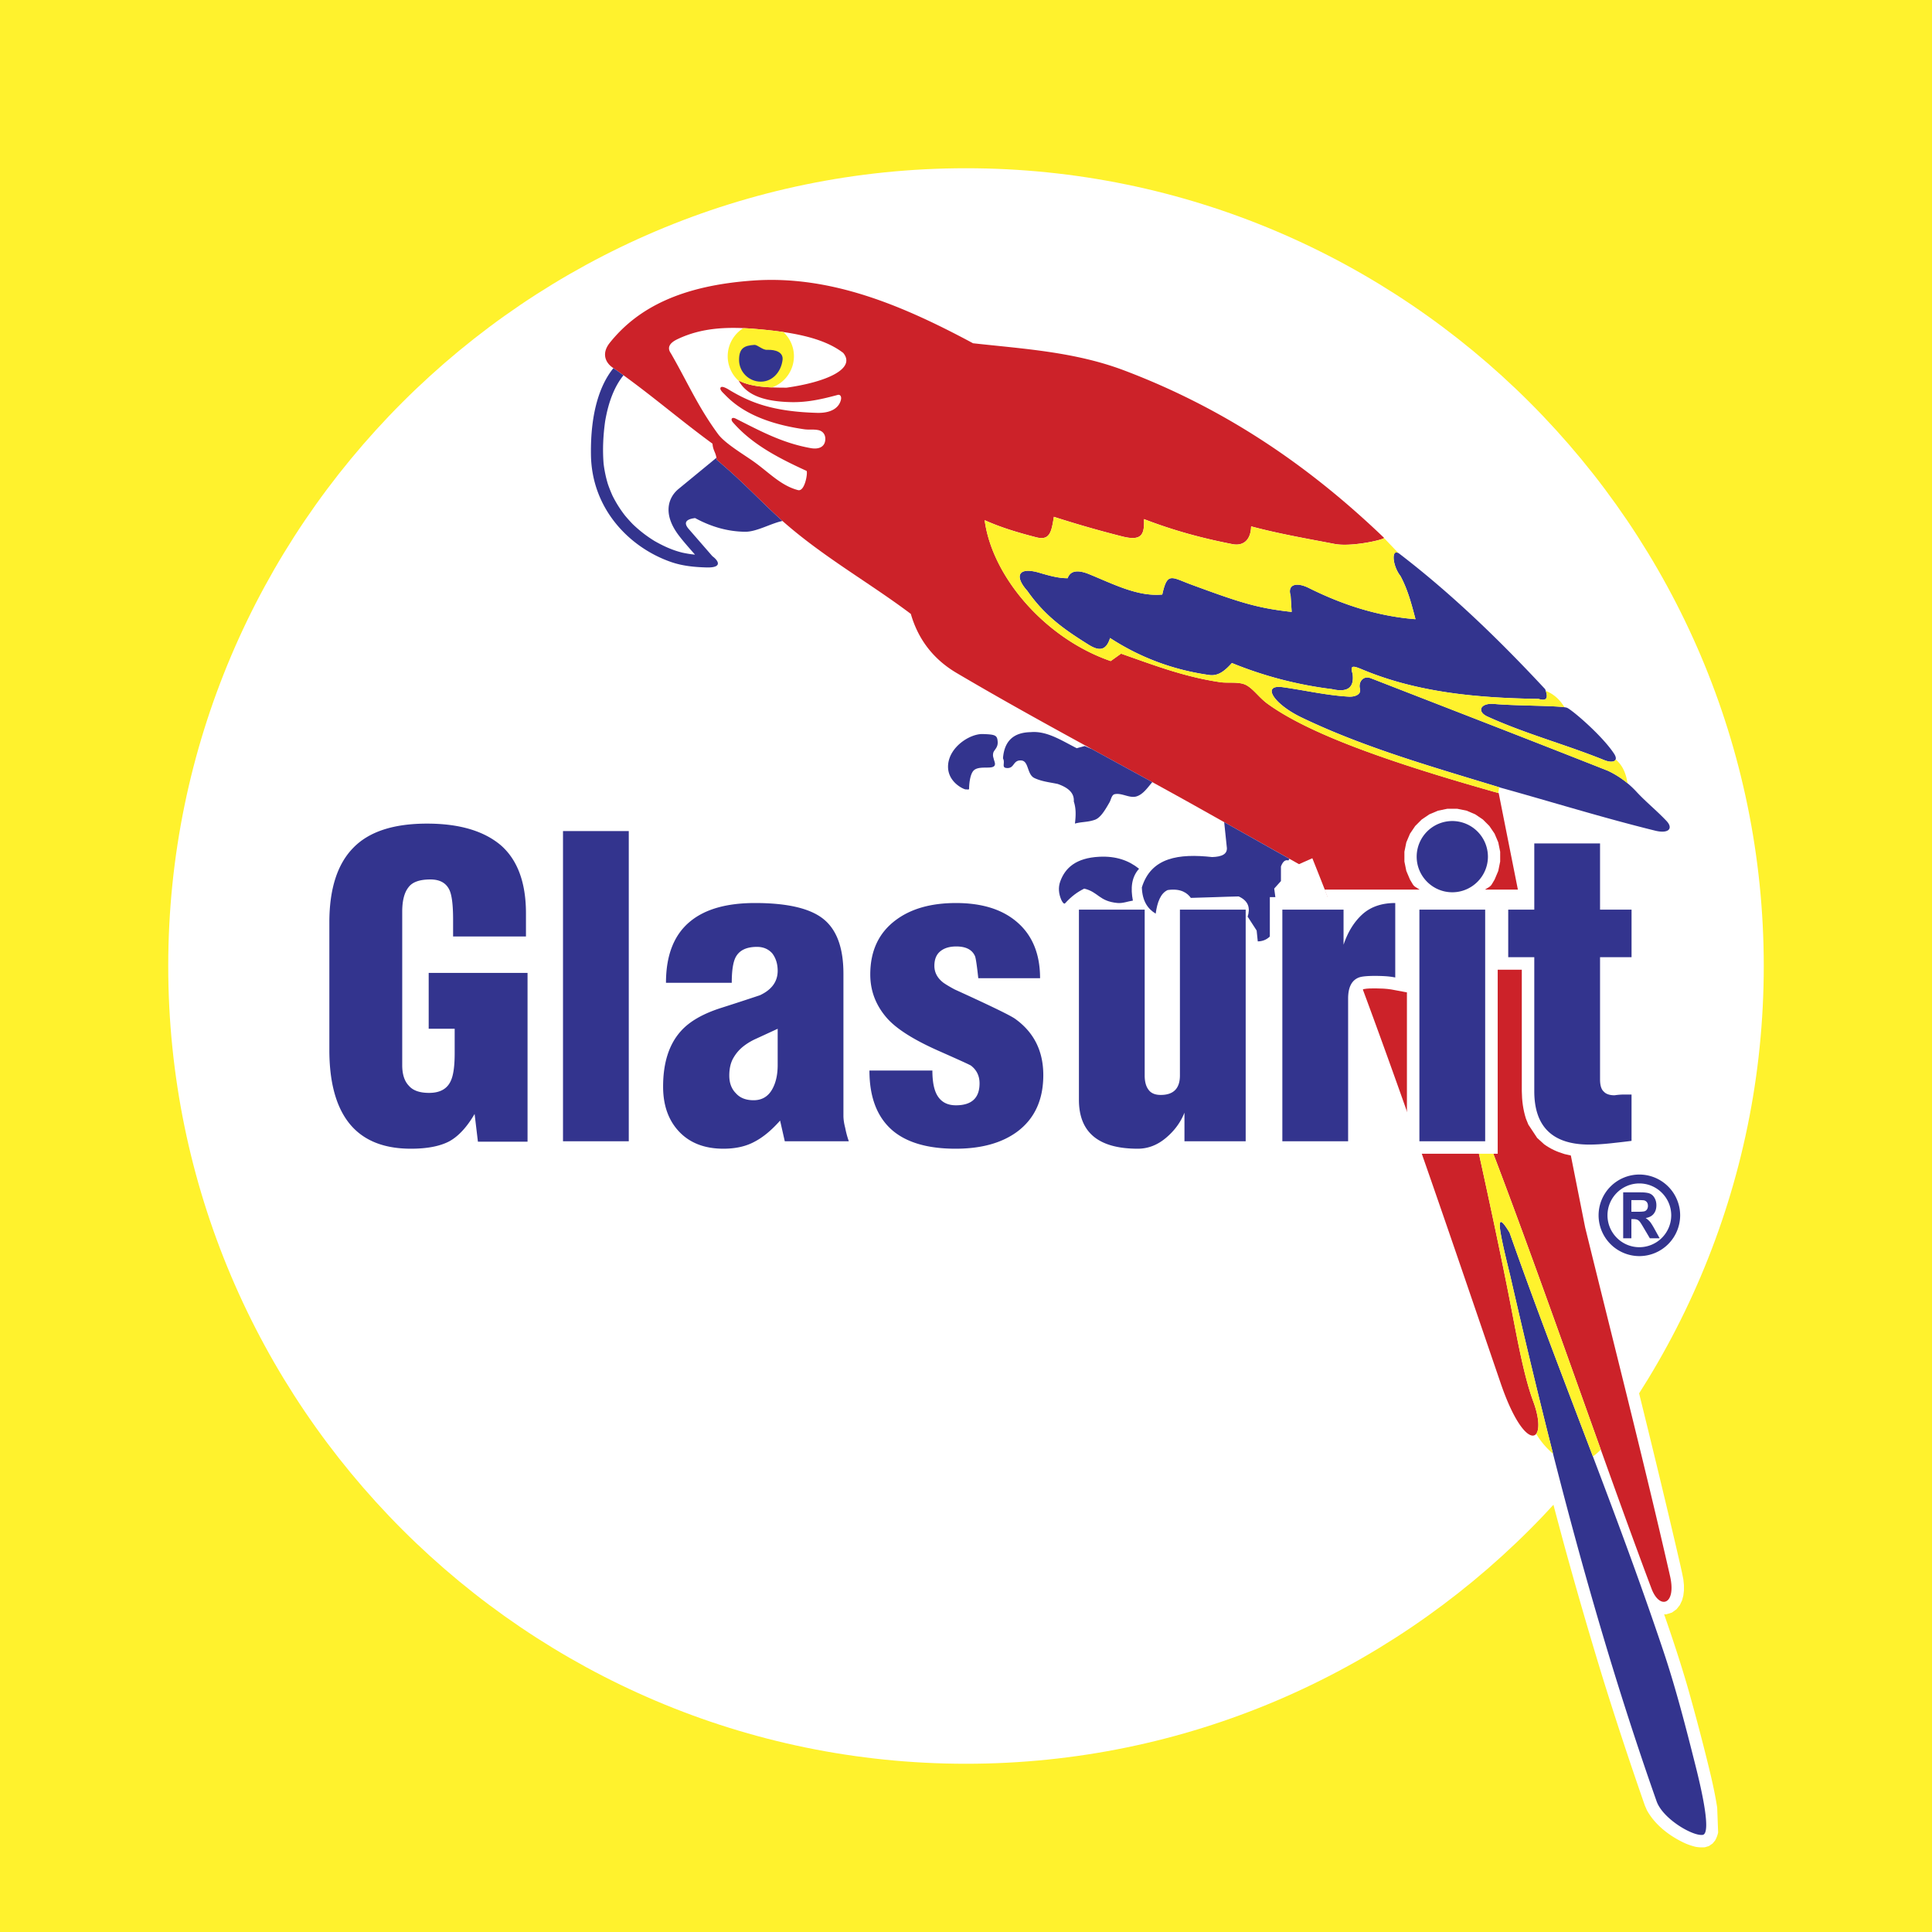 <svg xmlns="http://www.w3.org/2000/svg" width="2500" height="2500" viewBox="0 0 192.756 192.756"><g fill-rule="evenodd" clip-rule="evenodd"><path fill="#fff22d" d="M0 0h192.756v192.756H0V0z"/><path d="M96.378 16.785c43.839 0 79.593 35.755 79.593 79.593 0 43.839-35.754 79.593-79.593 79.593-43.838 0-79.593-35.754-79.593-79.593 0-43.838 35.755-79.593 79.593-79.593z" fill="#fff"/><path d="M60.38 37.675c.65.454 1.293.917 1.931 1.391 2.576 1.926 5.047 3.987 7.63 5.907.059.225.141.435.229.649.112.284.104.569.133.878.567.478 1.131.955 1.685 1.448 1.872 1.682 3.605 3.507 5.492 5.174l4.228 3.291c2.652 1.874 5.397 3.614 8.017 5.537.124.092.137.241.188.389.09.244.185.484.286.725a11.193 11.193 0 0 0 2.771 3.825c.576.497 1.168.924 1.819 1.318 7.697 4.531 15.597 8.697 23.402 13.035 3.779 2.126 7.561 4.248 11.344 6.37l.717-.318c2.566 6.448 4.977 12.958 7.328 19.487 3.76 10.502 7.346 21.066 10.959 31.621l.482 1.316c.469 1.148.967 2.225 1.666 3.254l.48.594c.268.266.504.461.822.666l.346.154.406.094.457-.012.457-.145.385-.262.277-.32.184-.334.186-.656.041-.664c-.049-.953-.27-1.795-.584-2.691-.801-2.219-1.252-4.57-1.707-6.877-.209-1.072-.414-2.143-.623-3.213-.443-2.27-.914-4.533-1.389-6.797 4.479 12.127 8.646 24.369 13.193 36.471l.201.463.252.438.297.389.355.336.428.271.514.17.578.016.564-.176.463-.334.33-.42.217-.457.129-.482.061-.506v-.535l-.059-.57c-.17-.91-.389-1.809-.596-2.711-2.537-10.924-5.311-21.791-7.986-32.682-2.92-14.686-5.854-29.368-8.77-44.052-5.689-1.611-11.383-3.275-16.865-5.51-1.693-.712-3.336-1.473-4.932-2.384-.717-.429-1.457-.862-2.068-1.432-.533-.515-1.002-1.041-1.627-1.454a3.563 3.563 0 0 0-1.172-.424 10.48 10.48 0 0 0-1.371-.074c-.752-.007-1.477-.164-2.213-.312-1.947-.416-3.824-1.014-5.701-1.669-1.002-.351-2-.706-2.998-1.056l-1.025.733a23.115 23.115 0 0 1-2.178-1.025 28.556 28.556 0 0 1-1.559-.968 24.16 24.16 0 0 1-2.363-1.915l-.85-.852c-1.568-1.726-2.904-3.652-3.666-5.872.953.32 1.922.592 2.898.847.291.075.566.125.867.158l.367-.005.375-.065.371-.135.334-.206.281-.255.379-.563.205-.533c1.861.572 3.732 1.105 5.623 1.576l.779.149c.402.035.729.03 1.131-.025l.381-.114.369-.19.322-.264.49-.793 6.977 1.896.594.118 1.432-.062.58-.263.51-.42.479-.734 7.176 1.456 3.672-.135 2.256-.687 1.023-1.03-2.256-2.13-6.457-5.419a91.15 91.15 0 0 0-4.764-3.335 91.227 91.227 0 0 0-4.283-2.564 95.957 95.957 0 0 0-3.648-1.886c-2.689-1.271-5.432-2.477-8.291-3.314a45.409 45.409 0 0 0-4.854-1.04c-2.615-.401-5.246-.633-7.873-.922a87.539 87.539 0 0 0-6.533-3.168 61.596 61.596 0 0 0-3.461-1.323 45.218 45.218 0 0 0-4.255-1.181 42.107 42.107 0 0 0-2.906-.483l-2.964-.196-1.505.021a38.536 38.536 0 0 0-5.225.632c-.758.164-1.498.348-2.241.563a23.614 23.614 0 0 0-2.969 1.147c-.596.299-1.165.614-1.73.963a18.415 18.415 0 0 0-2.241 1.729c-.643.615-1.247 1.251-1.772 1.969a4.679 4.679 0 0 0-.434.926l-.103.649c.009.338.046.601.135.926.113.284.23.508.398.761.23.278.447.491.733.705zm11.544-.318l-.198.001-.673.303-.407.678-.03.604.125.419c.131.236.25.417.428.62.304.314.614.626.946.914l-.199.182-.091.308c-1.36-2.062-2.421-4.304-3.634-6.451.907-.412 1.813-.67 2.797-.826 2.082-.29 4.189-.096 6.267.154 1.972.256 4.082.617 5.786 1.703l.023.016-.729.427c-1.247.547-2.608.823-3.949 1.02-.61 0-1.22-.011-1.828-.053-.75-.059-1.515-.156-2.203-.477l-3.752-1.895 1.321 2.353z" fill="#fff"/><path d="M152.252 123.885c3.891 10.898 8.191 21.645 12.129 32.527 1.406 3.922 2.816 7.852 3.979 11.855a222.839 222.839 0 0 1 2.141 8.102c.32 1.312.613 2.629.822 3.967l.096 2.494c-.07.305-.154.52-.303.797l-.248.299-.369.256-.398.119a3.556 3.556 0 0 1-.945-.047 6.63 6.63 0 0 1-1-.334c-1.539-.699-3.018-1.816-3.844-3.312l-.201-.463a388.707 388.707 0 0 1-4.256-12.908 468.203 468.203 0 0 1-3.787-13.064 630.18 630.18 0 0 1-3.84-14.895c-1.104-4.547-2.156-9.107-3.234-13.662a86.442 86.442 0 0 1-.357-1.604c-.156-.785-.332-1.561-.18-2.357l.166-.4.453-.459.699-.17.539.146.307.191c.484.43.787.93 1.123 1.475l.508 1.447z" fill="#fff"/><path d="M138.098 53.669c-6.941-6.655-15.242-12.666-25.936-16.71-4.924-1.862-10.055-2.153-15.082-2.712-7.033-3.777-14.193-6.797-21.919-6.258-7.146.499-11.515 2.704-14.32 6.208-.862 1.076-.417 1.991.27 2.468 3.566 2.473 6.478 5.041 9.978 7.605.049.739.361.867.411 1.606 2.51 2.098 4.078 3.816 6.013 5.6 4.157 3.833 9.053 6.527 13.36 9.774.693 2.414 2.144 4.461 4.557 5.887 7.678 4.535 15.581 8.678 23.372 13.017l10.799 6.065 1.332-.592c6.693 16.726 12.545 34.136 18.785 52.365 2.496 7.291 4.826 6.068 3.252 1.82-1.047-2.826-1.734-7.076-2.623-11.508-1.506-7.508-3.414-16.049-4.666-21.58 5.801 14.02 13.801 37.768 19.096 51.789.805 2.127 2.496 1.609 1.844-1.266-2.512-11.047-5.865-24.176-8.471-34.787-2.859-14.398-5.766-28.934-8.625-43.332-11.193-3.152-18.971-5.953-23.059-8.915-.848-.615-1.418-1.494-2.145-1.87-.703-.363-1.793-.169-2.551-.28-3.652-.535-6.719-1.733-9.92-2.851l-1.035.74c-6.576-2.27-11.832-8.443-12.574-14.053 1.725.773 3.461 1.27 5.139 1.704 1.361.352 1.521-.514 1.766-2.043a110.38 110.38 0 0 0 6.852 1.966c1.92.476 2.197-.207 2.137-1.737 3.008 1.16 5.846 1.916 8.836 2.499.955.186 1.814-.271 1.855-1.775 2.715.73 5.537 1.217 8.326 1.753 1.657.32 4.825-.397 4.946-.597zM74.99 32.786c3.818.3 7.084.841 9.138 2.425 1.304 1.575-1.656 2.904-5.651 3.467-1.864 0-3.56-.073-4.782-.714.807 1.528 2.691 2.105 5.262 2.157 1.703.034 3.215-.345 4.629-.721.227-.061.412.145.301.541-.224.8-1.025 1.289-2.376 1.25-4.463-.126-6.715-1.052-8.825-2.333-.255-.155-.738-.405-.81-.144-.055.203.265.475.443.659.998 1.031 3.024 2.747 7.901 3.453.516.075.886-.014 1.398.081.455.084.756.431.722.962-.045.693-.609.99-1.443.842-2.848-.506-5.044-1.713-7.478-2.938-.439-.222-.544.083-.3.361 1.805 2.062 4.174 3.398 7.341 4.841.164.074-.139 2.106-.841 1.924-1.723-.447-2.92-1.786-4.451-2.867-1.047-.739-2.849-1.8-3.533-2.732-2.013-2.742-3.038-5.162-4.701-8.048-.4-.561-.16-1.042.722-1.443 2.349-1.104 4.824-1.205 7.334-1.023z" fill="#cc2229"/><path d="M150.609 122.979c4.971 14.145 10.598 27.562 15.357 41.779 1.236 3.697 2.219 7.525 3.199 11.418.635 2.512 1.59 6.771.707 6.891-1.006.135-3.977-1.605-4.594-3.355-5.994-16.992-10.5-34.51-14.602-52.43-1.104-4.52-1.621-6.882-.067-4.303zM78.069 51.978c-1.14.231-2.583 1.09-3.732 1.076-1.781-.023-3.405-.51-4.987-1.366-.939.116-1.157.472-.653 1.069l2.375 2.731c.66.493 1.002 1.172-.593 1.126-1.167-.034-2.371-.141-3.539-.547-4.171-1.452-7.898-5.31-7.98-10.672-.065-4.271.916-7.036 2.241-8.667.341.237.676.475 1.006.714-.889 1.093-1.501 2.629-1.835 4.608-.194 1.396-.264 2.805-.151 4.21.088.713.224 1.366.433 2.053.135.386.281.752.447 1.125.361.727.761 1.36 1.258 2.001.252.302.51.587.785.87.668.64 1.352 1.168 2.138 1.655.893.512 1.809.934 2.811 1.176.414.09.825.156 1.247.196-.53-.609-1.132-1.278-1.62-1.921-1.667-2.2-1.005-3.825-.028-4.628l3.787-3.113c.01.062.017.128.021.2 2.51 2.098 4.078 3.816 6.013 5.6.184.172.369.339.556.504zM149.094 70.232c2.152.199 6.549.153 7.229.377.449.148 3.529 2.775 4.715 4.589.488.75-.119.987-1.006.628-3.836-1.551-7.865-2.619-11.629-4.337-1.1-.501-.71-1.386.691-1.257zm-21.11-1.673c2.23.31 4.346.815 6.592.943.545.031 1.268-.183 1.104-.793-.166-.61.279-1.36 1.102-1.04 8.037 3.13 15.633 6.062 23.654 9.235a9.3 9.3 0 0 1 2.791 2.042c.982 1.068 2.039 1.9 3.035 2.955.711.752.221 1.306-1.123.975-5.162-1.271-10.244-2.849-15.367-4.272-6.836-2.091-13.646-4.007-19.93-7.029-2.781-1.338-4.03-3.318-1.858-3.016zm11.631-13.316c5.305 4.069 10.033 8.667 14.541 13.51.361.904.145 1.229-.65.976-6.113-.09-12.115-.642-17.58-2.93-.99-.414-1.229-.434-.977.434.182 1.375-.506 1.881-2.061 1.52a38.999 38.999 0 0 1-9.982-2.604c-.652.725-1.338 1.34-2.279 1.194-3.582-.507-6.873-1.736-9.875-3.689-.428 1.4-1.225 1.244-2.17.651-2.24-1.406-4.275-2.768-6.084-5.354-1.303-1.447-.953-2.441 1.201-1.807 1 .294 1.928.553 2.82.542.254-.723.941-.868 2.062-.434 2.459.996 4.92 2.301 7.379 2.062.51-2.286.891-1.726 2.93-.977 4.703 1.73 6.494 2.333 9.982 2.713l-.107-1.627c-.344-1.121.584-1.377 1.822-.758 3.352 1.672 6.895 2.823 10.637 3.112-.428-1.649-.805-3.017-1.5-4.307-.841-1.082-.931-2.857-.109-2.227z" fill="#33348e"/><path d="M78.156 33.127a3.297 3.297 0 0 1 1.055 2.417 3.312 3.312 0 0 1-2.187 3.108c-1.284-.054-2.433-.218-3.329-.688l.033.06a3.297 3.297 0 0 1 .439-5.286c.274.012.548.029.823.049 1.107.086 2.168.192 3.166.34z" fill="#fff22d"/><path d="M75.253 34.41c.334-.023.816.515 1.273.494.872-.038 1.64.247 1.55 1.004-.136 1.155-.975 2.17-2.17 2.17s-2.17-.975-2.17-2.17c0-1.196.546-1.429 1.517-1.498z" fill="#33348e"/><path d="M162.377 78.145c-.141-.942-.467-1.774-1.184-2.376-.096.272-.566.3-1.162.059-3.836-1.551-7.865-2.619-11.629-4.337-1.1-.501-.709-1.387.691-1.257 1.977.183 5.846.16 6.99.328-.428-.728-1.027-1.296-1.865-1.643.27.778.031 1.049-.713.812-6.113-.09-12.115-.642-17.58-2.93-.99-.414-1.229-.434-.977.434.182 1.375-.506 1.881-2.061 1.52a38.999 38.999 0 0 1-9.982-2.604c-.652.725-1.338 1.34-2.279 1.194-3.582-.507-6.873-1.736-9.875-3.689-.428 1.4-1.225 1.244-2.17.651-2.24-1.406-4.275-2.768-6.084-5.354-1.303-1.447-.953-2.441 1.201-1.807 1 .294 1.928.553 2.82.542.254-.723.941-.868 2.062-.434 2.459.996 4.92 2.301 7.379 2.062.51-2.286.891-1.726 2.93-.977 4.703 1.73 6.494 2.333 9.982 2.713l-.107-1.627c-.344-1.121.584-1.377 1.822-.758 3.352 1.672 6.895 2.823 10.637 3.112-.428-1.649-.805-3.017-1.5-4.307-.799-1.023-.92-2.671-.229-2.303l-.07-.087-1.334-1.398h-.002c-.201.21-3.305.903-4.939.589-2.789-.536-5.611-1.022-8.326-1.753-.041 1.504-.9 1.961-1.855 1.775-2.99-.583-5.828-1.339-8.836-2.499.061 1.53-.217 2.213-2.137 1.737a110.38 110.38 0 0 1-6.852-1.966c-.244 1.53-.404 2.395-1.766 2.043-1.678-.434-3.414-.931-5.139-1.704.742 5.609 5.998 11.783 12.574 14.053l1.035-.74c3.201 1.118 6.268 2.316 9.92 2.851.758.111 1.848-.083 2.551.28.727.375 1.297 1.255 2.145 1.87 4.082 2.958 11.844 5.754 23.012 8.901l.104-.571c-6.771-2.068-13.514-3.976-19.738-6.97-2.781-1.337-4.029-3.317-1.857-3.016 2.23.31 4.346.815 6.592.943.545.031 1.268-.183 1.104-.793-.166-.61.279-1.36 1.102-1.04 8.037 3.13 15.633 6.062 23.654 9.235.689.323 1.353.75 1.941 1.236z" fill="#fff22d"/><path d="M108.227 74.431l-.801.218c-1.502-.76-2.975-1.747-4.59-1.603-1.619.028-2.635.79-2.768 2.622.242.437-.166.895.33.953.855.1.623-.82 1.504-.748.758.062.545 1.396 1.305 1.754.74.349 1.523.419 2.324.589.998.351 1.666.867 1.602 1.748.205.622.229 1.264.113 2.205.68-.194 1.275-.123 2-.384.547-.197.996-.934 1.457-1.748.154-.275.201-.734.51-.801.715-.155 1.488.44 2.186.218.658-.209 1.086-.861 1.566-1.422-2.012-1.104-4.027-2.201-6.039-3.301a27.723 27.723 0 0 1-.699-.3zM98.055 73.236c-1.252-.04-3.264 1.227-3.455 2.992-.19 1.766 1.566 2.537 1.747 2.53.181-.006.347.06.341-.08-.006-.14.032-1.465.503-1.848.469-.382 1.4-.165 1.826-.301.426-.136.195-.527.141-.763s-.125-.337-.061-.643c.066-.305.496-.52.441-1.145-.052-.624-.233-.702-1.483-.742z" fill="#33348e"/><path d="M153.268 143.055a7.852 7.852 0 0 0 1.68 1.984 759.388 759.388 0 0 1-4.27-17.758c-1.105-4.52-1.623-6.881-.068-4.303 2.662 7.572 5.51 14.936 8.314 22.326.289-.195.553-.428.785-.684-4.605-12.861-9.881-27.867-14.029-37.896 1.252 5.531 3.16 14.072 4.666 21.58.889 4.432 1.576 8.682 2.623 11.508.603 1.629.633 2.811.299 3.243z" fill="#fff22d"/><path d="M122.137 82.027l.254 2.435c.131.759-.49 1.017-1.455 1.047-3.301-.362-6.084.015-7.014 3.029.049 1.385.602 2.144 1.381 2.618.158-1.145.488-2.032 1.193-2.355 1.35-.199 1.988.329 2.316.782 1.717-.038 3.057-.109 4.773-.146 1.016.467 1.154 1.186.895 2.019l.896 1.384.111 1.084c1.145-.018 1.727-.913 2.053-2.206-.139-1.022-.275-2.044-.412-3.066l.672-.748v-1.458c.17-.438.395-.707.746-.598l.092-.167c-2.167-1.22-4.335-2.436-6.501-3.654zM109.678 85.479c-2.328.115-3.408 1.114-3.896 2.46-.219.608-.158 1.229.102 1.834.068.16.26.48.377.353.646-.706 1.219-1.125 1.914-1.469 1.422.34 1.465 1.259 3.314 1.435.518.049 1.025-.159 1.539-.239-.234-1.219-.154-2.324.615-3.178-1.024-.826-2.305-1.282-3.965-1.196z" fill="#33348e"/><path d="M141.639 88.755c-.709-.432-.537-.298-.965-1l-.365-.861-.191-.938v-.978l.191-.938.365-.861.518-.766.65-.65.764-.517.863-.365.938-.192h.979l.938.192.861.365.764.517.65.651.518.764.365.862.191.938v.978l-.191.938-.365.861c-.426.701-.254.567-.965.999h3.762l-.084-5.851h9.057v6.603h3.143v7.241h-3.143l.004 11.08.021.188c.035.008.072.01.105.012.205-.031.412-.047.617-.061.795-.037 1.598-.012 2.395-.012v6.961c-1.553.205-3.117.43-4.682.508-.871.035-1.713.006-2.58-.131l-.664-.148c-.764-.227-1.389-.512-2.039-.973l-.703-.641-.877-1.326-.244-.602c-.287-.914-.395-1.775-.41-2.729V96.748h-2.404v18.363h-9.057V99.01l-1.576-.295c-.518-.08-1.037-.1-1.561-.104-.387.002-.801-.004-1.184.074-.299.072-.293.738-.299.955v15.471h-9.057V89.507h5.754l-.299-.752h9.492z" fill="#fff"/><path d="M127.939 90.755h6.107v3.5c.441-1.313 1.094-2.345 1.947-3.095.824-.709 1.891-1.066 3.211-1.066v7.429a7.431 7.431 0 0 0-.949-.125 18.26 18.26 0 0 0-1.023-.033c-.799 0-1.35.047-1.65.158-.723.273-1.08.977-1.08 2.104v14.238h-6.562v-23.11h-.001zM124.281 113.865h-6.107v-2.855c-.385.971-1.004 1.811-1.857 2.525-.852.715-1.787 1.072-2.805 1.072-3.914 0-5.867-1.623-5.867-4.877V90.755h6.561v16.548c0 .605.125 1.074.371 1.404.248.357.654.535 1.232.535 1.271 0 1.912-.646 1.912-1.939V90.755h6.561v23.11h-.001zM103.768 97.598h-6.164c-.137-1.266-.246-1.987-.322-2.187-.275-.653-.901-.983-1.871-.983-.661 0-1.176.152-1.562.454-.419.323-.626.818-.626 1.479 0 .667.303 1.231.908 1.692.275.191.646.412 1.121.666 3.549 1.617 5.564 2.594 6.031 2.932 1.871 1.34 2.807 3.211 2.807 5.611 0 2.449-.852 4.32-2.559 5.613-1.541 1.154-3.604 1.732-6.197 1.732-2.724 0-4.801-.592-6.231-1.773-1.575-1.322-2.359-3.33-2.359-6.025h6.28c0 1.018.138 1.795.413 2.346.385.748 1.025 1.121 1.933 1.121 1.575 0 2.36-.73 2.36-2.188 0-.744-.289-1.342-.868-1.781-.302-.166-1.389-.654-3.267-1.486-2.476-1.102-4.182-2.188-5.117-3.26-1.101-1.266-1.651-2.711-1.651-4.334 0-2.366.853-4.175 2.559-5.44 1.513-1.128 3.508-1.692 5.99-1.692 2.539 0 4.533.605 5.992 1.816 1.601 1.32 2.4 3.218 2.4 5.687zM78.298 113.865l-.468-2.064c-.853.963-1.699 1.666-2.545 2.105-.853.467-1.892.701-3.109.701-1.864 0-3.336-.564-4.409-1.691-1.073-1.129-1.609-2.629-1.609-4.506 0-2.365.584-4.209 1.767-5.529.854-.963 2.181-1.727 3.969-2.305 1.293-.412 2.6-.838 3.921-1.279 1.183-.551 1.774-1.369 1.774-2.441 0-.682-.179-1.259-.537-1.733-.385-.433-.894-.653-1.527-.653-1.08 0-1.788.358-2.146 1.066-.248.502-.372 1.34-.372 2.518h-6.562c0-2.772.812-4.822 2.442-6.143 1.479-1.21 3.625-1.816 6.438-1.816 3.239 0 5.523.537 6.843 1.609 1.321 1.066 1.981 2.882 1.981 5.447v14.156c0 .357.055.756.172 1.197.083.439.2.893.365 1.361h-6.388zm-.709-7.601v-3.623l-2.146.99a6.067 6.067 0 0 0-1.197.701c-.44.33-.791.729-1.066 1.203-.274.461-.419 1.053-.419 1.768 0 .744.22 1.334.661 1.775.413.467 1.004.693 1.768.693.853 0 1.492-.391 1.905-1.189.329-.625.494-1.402.494-2.318zM62.733 113.865h-6.562V82.914h6.562v30.951zM52.634 113.906h-4.952l-.331-2.766c-.771 1.32-1.609 2.223-2.517 2.725-.936.494-2.215.742-3.838.742-2.896 0-5.014-.936-6.362-2.812-1.183-1.65-1.775-4.004-1.775-7.051v-12.71c0-3.35.798-5.839 2.401-7.462 1.562-1.603 4.01-2.4 7.345-2.4 3.192 0 5.641.715 7.346 2.146 1.678 1.458 2.524 3.728 2.524 6.809v2.304h-7.27v-1.678c0-1.465-.124-2.456-.371-2.971-.331-.695-.963-1.039-1.892-1.039-1.08 0-1.809.261-2.188.784-.419.523-.625 1.342-.625 2.442v15.296c0 .916.22 1.604.667 2.064.406.475 1.08.709 2.015.709 1.101 0 1.83-.414 2.18-1.238.248-.551.372-1.459.372-2.725v-2.434H42.77v-5.572h9.863v16.837h.001zM163.559 118.072c1.752 0 3.18 1.43 3.18 3.18a3.187 3.187 0 0 1-3.18 3.182c-1.75 0-3.18-1.43-3.18-3.182 0-1.75 1.43-3.18 3.18-3.18zm0-.888a4.077 4.077 0 0 1 4.07 4.068 4.077 4.077 0 0 1-4.07 4.07 4.077 4.077 0 0 1-4.068-4.07 4.075 4.075 0 0 1 4.068-4.068z" fill="#33348e"/><path d="M165.586 123.545h-.979l-.59-.998c-.207-.354-.348-.578-.426-.67a.632.632 0 0 0-.252-.191 1.144 1.144 0 0 0-.41-.055h-.166v1.914h-.818v-4.584h1.721c.432 0 .746.041.941.123.197.084.355.23.473.443.119.211.178.451.178.719 0 .346-.088.631-.268.854-.176.223-.443.363-.801.422.17.113.314.238.434.379.109.131.266.381.469.75l.494.894zm-1.172-3.238c0-.15-.035-.27-.105-.365a.508.508 0 0 0-.311-.188 5.592 5.592 0 0 0-.596-.018h-.639v1.162h.605c.389 0 .631-.02.729-.057s.176-.102.232-.195a.62.62 0 0 0 .085-.339zM153.076 95.5h-2.6v-4.746h2.6v-6.603h6.561v6.603h3.143V95.5h-3.143v12.181c0 .605.125 1.012.371 1.225.221.248.586.371 1.08.371a6.455 6.455 0 0 1 1.025-.076h.666v4.623c-.604.082-1.307.158-2.104.246-.799.084-1.506.125-2.105.125-3.666 0-5.494-1.775-5.494-5.33V95.5zM148.176 113.865h-6.562v-23.11h6.562v23.11zm-3.281-31.951a3.562 3.562 0 0 1 3.555 3.554c0 1.957-1.598 3.554-3.555 3.554s-3.553-1.597-3.553-3.554a3.56 3.56 0 0 1 3.553-3.554z" fill="#33348e"/></g></svg>